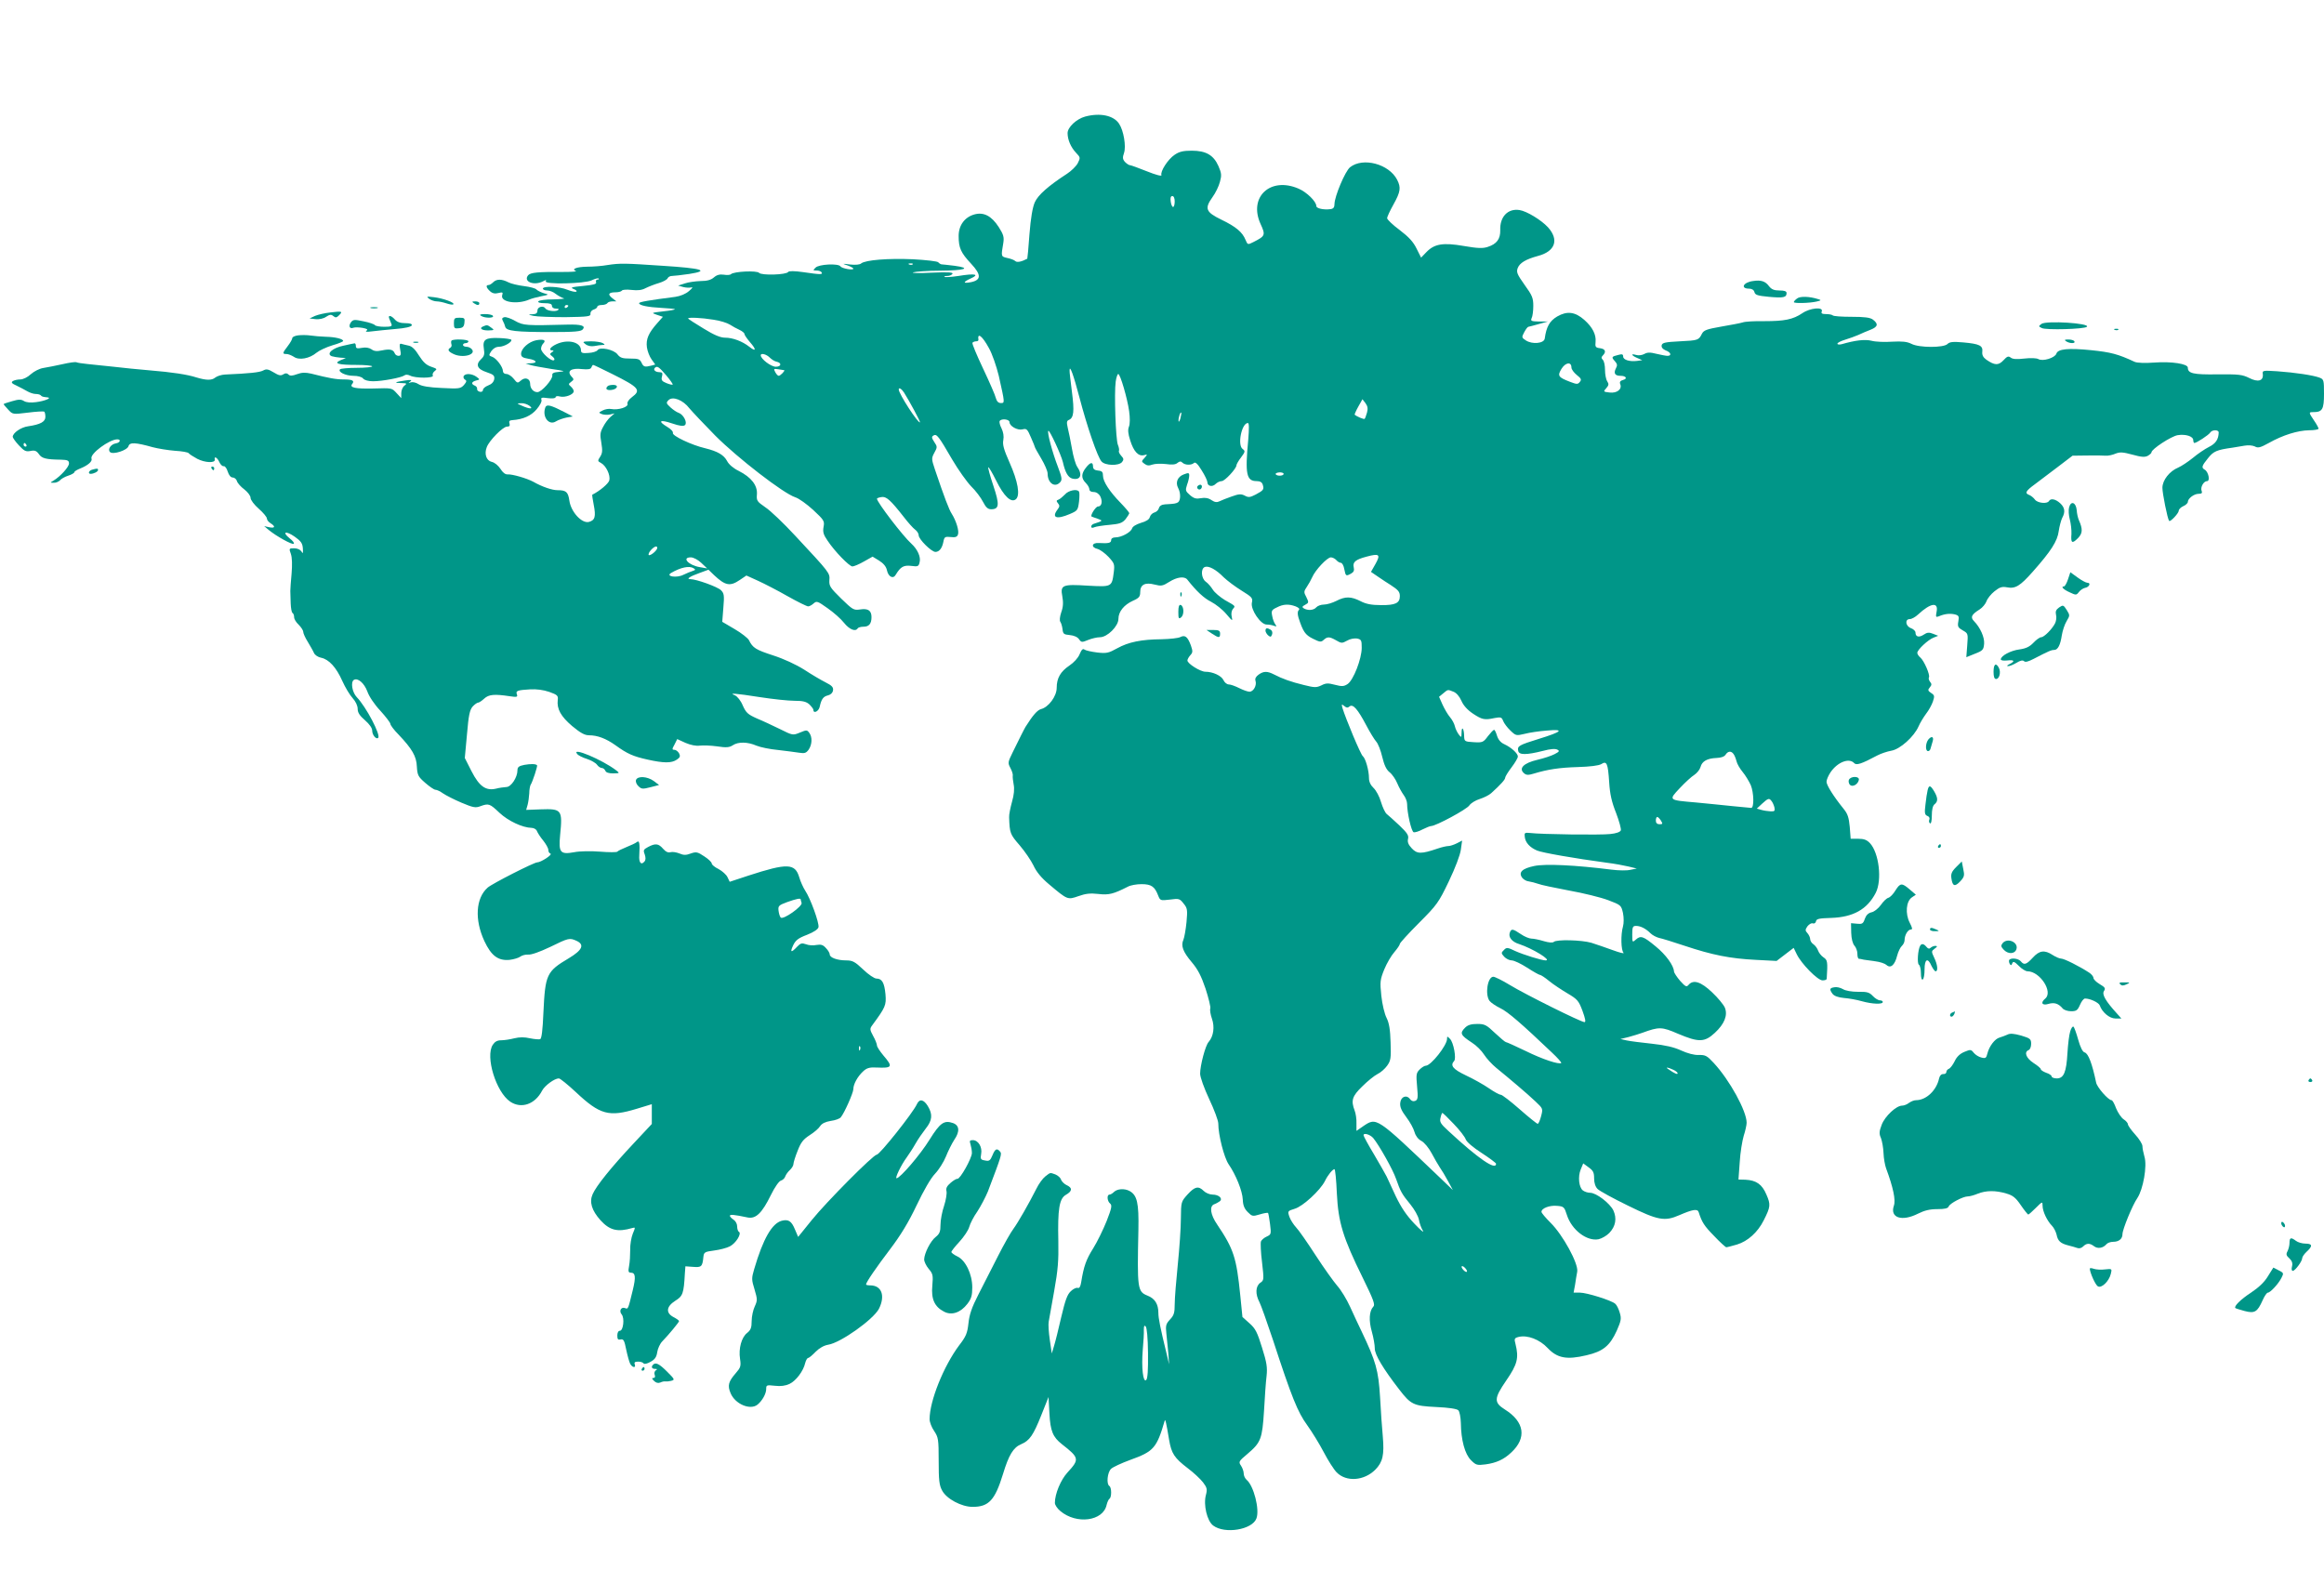 <?xml version="1.0" standalone="no"?>
<!DOCTYPE svg PUBLIC "-//W3C//DTD SVG 20010904//EN"
 "http://www.w3.org/TR/2001/REC-SVG-20010904/DTD/svg10.dtd">
<svg version="1.0" xmlns="http://www.w3.org/2000/svg"
 width="1280pt" height="872pt" viewBox="0 0 1280 872"
 preserveAspectRatio="xMidYMid meet">
<g transform="translate(0,872) scale(0.1,-0.1)"
fill="#009688" stroke="none">
<path d="M5977 8078 c-48 -13 -97 -59 -97 -91 0 -37 18 -78 46 -108 25 -26 25
-28 10 -58 -9 -17 -36 -43 -59 -58 -103 -67 -160 -117 -178 -158 -12 -28 -22
-86 -29 -175 -5 -73 -11 -134 -12 -135 -32 -17 -57 -22 -66 -13 -6 6 -25 13
-44 17 -35 8 -35 7 -22 83 5 32 1 46 -25 87 -40 62 -83 84 -134 70 -54 -15
-87 -60 -87 -119 0 -66 12 -92 69 -153 56 -60 56 -89 0 -101 -46 -9 -47 0 -3
20 52 23 25 29 -67 14 -40 -6 -74 -8 -77 -5 -3 3 4 5 16 5 11 0 24 5 28 12 5
8 -24 10 -117 6 -68 -4 -113 -2 -99 2 14 4 79 9 145 9 139 1 179 14 83 27 -34
4 -67 8 -73 8 -5 1 -13 6 -17 11 -4 6 -67 13 -140 17 -136 6 -261 -4 -285 -23
-7 -7 -32 -9 -60 -6 -45 6 -46 5 -15 -5 17 -6 32 -14 32 -18 0 -10 -64 1 -71
13 -12 17 -118 12 -137 -7 -15 -15 -15 -16 5 -16 12 0 25 -4 28 -10 8 -13 -5
-13 -101 1 -48 7 -79 7 -83 1 -10 -16 -146 -20 -160 -5 -13 14 -138 8 -155 -7
-4 -5 -22 -6 -40 -3 -22 3 -38 -1 -54 -15 -16 -14 -38 -20 -73 -20 -28 -1 -67
-6 -87 -13 l-37 -12 28 -8 c16 -4 36 -5 45 -2 10 3 4 -6 -13 -20 -18 -16 -48
-28 -75 -32 -147 -19 -200 -28 -200 -35 0 -12 48 -22 124 -26 37 -2 70 -5 73
-7 2 -3 -27 -8 -64 -12 -67 -8 -67 -8 -35 -19 l33 -11 -31 -35 c-48 -54 -63
-88 -57 -133 3 -22 15 -52 26 -67 l20 -28 -22 -6 c-36 -9 -43 -7 -54 17 -9 19
-18 22 -62 22 -43 0 -55 4 -70 23 -20 27 -98 43 -110 23 -5 -7 -27 -14 -49
-15 -34 -3 -42 0 -42 14 0 46 -72 64 -136 34 -34 -16 -45 -34 -21 -34 8 0 7
-4 -3 -10 -13 -9 -13 -12 3 -24 10 -8 14 -17 8 -20 -13 -9 -71 42 -71 63 0 9
5 22 12 29 18 18 3 25 -38 18 -42 -8 -84 -46 -84 -75 0 -16 9 -22 40 -27 46
-7 54 -24 13 -25 l-28 -1 25 -8 c14 -5 66 -14 115 -22 75 -11 83 -13 47 -16
-34 -3 -42 -7 -40 -20 3 -21 -59 -92 -82 -92 -22 0 -40 20 -40 46 0 29 -28 39
-51 18 -18 -16 -20 -15 -40 10 -11 14 -29 26 -40 26 -11 0 -19 7 -19 16 0 23
-37 72 -60 79 -18 6 -19 8 -4 31 11 15 26 24 43 24 28 0 74 27 67 39 -3 3 -32
8 -66 9 -77 3 -93 -8 -85 -59 5 -30 2 -41 -15 -57 -32 -30 -22 -55 30 -72 38
-13 45 -18 42 -39 -3 -15 -14 -27 -33 -34 -16 -6 -29 -17 -29 -25 0 -8 -8 -12
-17 -10 -10 2 -17 10 -15 16 1 7 -5 15 -13 18 -22 9 -18 21 7 28 22 5 22 6 3
20 -24 18 -61 21 -71 5 -3 -6 -1 -15 7 -20 11 -6 9 -12 -6 -30 -19 -20 -26
-21 -123 -16 -69 3 -110 10 -127 21 -13 9 -32 13 -42 10 -15 -5 -16 -4 -3 5
11 9 4 10 -30 5 -56 -8 -64 -14 -19 -14 30 -1 32 -2 17 -14 -10 -7 -18 -26
-18 -41 l0 -28 -25 27 c-28 30 -24 29 -132 26 -94 -2 -129 5 -114 24 16 19 3
26 -46 26 -42 0 -81 7 -179 32 -32 7 -51 7 -78 -3 -27 -10 -39 -10 -47 -2 -8
8 -16 9 -29 1 -14 -9 -25 -6 -53 11 -30 18 -40 20 -58 10 -19 -10 -72 -16
-210 -22 -20 -1 -44 -9 -54 -17 -19 -16 -50 -15 -103 1 -49 16 -134 29 -257
39 -60 5 -150 14 -200 20 -49 5 -114 12 -144 15 -29 3 -57 7 -61 10 -4 2 -38
-2 -76 -11 -38 -8 -85 -18 -106 -21 -20 -3 -50 -18 -68 -34 -18 -17 -43 -29
-58 -29 -15 0 -33 -4 -41 -9 -11 -7 -7 -13 20 -25 19 -9 45 -23 59 -31 14 -8
34 -15 46 -15 11 0 24 -3 28 -7 7 -8 11 -9 39 -12 24 -3 -17 -20 -64 -26 -30
-4 -54 -2 -67 6 -16 10 -29 10 -66 -1 -25 -7 -46 -14 -46 -16 0 -2 11 -15 25
-30 25 -27 25 -27 107 -17 46 6 86 8 91 6 4 -2 7 -15 7 -29 0 -27 -27 -42 -95
-52 -39 -5 -84 -36 -85 -58 0 -5 15 -27 34 -47 29 -31 38 -36 64 -31 23 5 33
1 46 -17 16 -24 39 -30 123 -31 36 -1 43 -5 43 -21 0 -19 -47 -71 -85 -94 -20
-12 -20 -12 1 -12 12 -1 27 6 34 13 6 8 27 20 46 26 19 6 34 15 34 20 0 4 15
13 33 20 42 17 67 39 61 54 -10 26 98 106 142 106 22 0 16 -18 -7 -22 -28 -4
-48 -33 -33 -48 16 -16 96 10 102 33 6 22 40 20 132 -6 30 -8 86 -17 124 -20
37 -2 71 -8 75 -13 3 -5 25 -19 47 -31 42 -22 101 -25 97 -4 -5 21 14 11 25
-14 6 -14 17 -24 24 -23 7 2 17 -12 22 -29 7 -21 17 -33 27 -33 10 0 21 -9 24
-20 3 -11 22 -32 41 -46 19 -15 34 -35 34 -46 0 -12 20 -38 45 -60 25 -22 45
-46 45 -54 0 -8 9 -19 20 -26 29 -18 25 -29 -8 -22 l-27 6 25 -21 c41 -34 131
-84 138 -76 4 4 -6 17 -23 30 -44 36 -21 43 28 9 34 -24 43 -36 45 -64 2 -29
0 -32 -8 -17 -7 10 -23 17 -40 17 -28 0 -29 -1 -18 -31 7 -20 8 -60 4 -108 -4
-42 -7 -85 -7 -96 0 -11 1 -41 2 -68 1 -26 5 -50 10 -53 5 -3 9 -13 9 -24 0
-10 11 -28 25 -41 13 -13 25 -31 25 -39 0 -8 11 -33 25 -55 13 -22 29 -49 34
-61 5 -12 23 -24 40 -27 43 -9 83 -53 116 -127 16 -36 42 -79 57 -95 17 -19
28 -42 28 -60 0 -20 11 -37 40 -62 25 -22 40 -43 40 -58 0 -23 22 -50 33 -39
15 15 -66 170 -118 224 -25 26 -35 83 -16 95 22 13 57 -18 74 -63 9 -27 39
-72 72 -107 30 -33 55 -66 55 -72 0 -7 20 -34 45 -59 75 -79 99 -120 101 -177
3 -47 7 -55 46 -89 24 -21 49 -38 56 -38 8 0 27 -9 42 -20 16 -11 61 -34 101
-51 64 -27 78 -30 104 -20 47 17 52 15 106 -36 48 -45 127 -82 177 -83 12 0
26 -8 29 -17 4 -10 19 -34 35 -53 15 -19 28 -42 28 -51 0 -10 5 -19 12 -21 13
-5 -53 -48 -73 -48 -18 0 -248 -117 -273 -139 -66 -58 -73 -177 -18 -295 38
-81 76 -109 139 -103 24 3 50 11 59 18 9 7 29 12 43 11 17 -2 64 15 121 42
102 50 107 51 145 34 46 -21 33 -51 -42 -96 -123 -73 -130 -89 -140 -299 -4
-98 -10 -144 -18 -147 -7 -2 -32 0 -56 5 -30 7 -57 7 -86 0 -23 -6 -56 -11
-72 -11 -22 0 -35 -7 -47 -25 -42 -65 18 -260 96 -313 61 -41 137 -15 176 61
15 28 68 67 92 67 7 0 49 -34 93 -75 134 -126 183 -139 337 -92 l82 25 0 -54
0 -55 -102 -109 c-122 -130 -204 -232 -224 -278 -19 -43 -5 -89 43 -143 51
-56 94 -67 176 -43 17 5 17 4 2 -32 -8 -20 -15 -60 -14 -88 0 -28 -2 -68 -6
-88 -6 -31 -4 -38 9 -38 26 0 29 -23 11 -97 -26 -106 -25 -105 -43 -98 -21 8
-34 -16 -18 -35 17 -20 9 -90 -10 -90 -8 0 -14 -10 -14 -26 0 -21 4 -25 18
-22 16 4 21 -5 31 -56 7 -33 17 -69 22 -78 12 -22 33 -24 25 -3 -4 11 1 15 19
15 13 0 26 -4 30 -10 3 -5 19 -2 38 9 24 13 33 26 37 54 3 19 15 46 28 59 35
36 92 105 92 111 0 4 -13 13 -30 22 -44 23 -41 58 9 90 42 26 47 40 53 150 l3
40 42 -3 c46 -4 52 1 57 54 3 27 7 29 59 36 31 4 70 14 87 23 33 17 66 70 50
80 -6 3 -10 17 -10 31 0 13 -9 29 -20 36 -11 7 -20 17 -20 21 0 9 22 7 98 -9
45 -9 79 24 128 124 21 43 45 77 55 79 10 3 21 13 24 23 3 9 14 25 25 35 11
10 20 25 20 33 0 8 10 41 23 73 18 47 31 63 66 86 24 15 50 37 58 50 10 15 29
24 59 29 24 3 49 12 55 20 20 24 69 135 69 155 0 27 23 69 53 97 20 19 35 24
74 22 88 -4 93 3 38 67 -19 23 -35 47 -35 55 0 7 -9 31 -21 52 -19 35 -19 40
-4 60 72 98 77 109 72 169 -6 64 -19 87 -50 87 -11 0 -44 22 -73 50 -45 43
-59 50 -93 50 -49 0 -91 15 -91 33 0 7 -9 23 -21 35 -16 18 -27 21 -52 17 -18
-4 -44 -2 -58 4 -23 8 -30 6 -50 -15 -32 -34 -39 -30 -20 10 13 27 28 39 76
57 38 15 61 31 63 42 5 23 -45 160 -73 201 -11 17 -26 50 -33 74 -23 77 -65
79 -280 9 l-103 -34 -12 25 c-6 14 -29 34 -49 45 -21 10 -38 24 -38 31 0 7
-19 25 -41 39 -37 25 -45 26 -74 16 -26 -10 -40 -10 -63 0 -17 7 -39 10 -49 7
-13 -4 -26 2 -41 19 -25 29 -42 31 -82 10 -26 -14 -28 -18 -19 -41 6 -19 6
-31 -2 -40 -18 -21 -31 -5 -28 35 4 66 0 84 -13 73 -7 -6 -33 -18 -58 -28 -25
-10 -47 -21 -50 -25 -3 -4 -45 -4 -95 0 -49 4 -113 3 -142 -3 -78 -14 -87 -2
-78 94 14 140 9 146 -107 142 l-80 -3 8 28 c4 15 8 44 9 63 0 19 4 40 7 46 11
16 40 105 36 109 -8 8 -36 8 -70 2 -30 -6 -38 -12 -38 -30 0 -39 -35 -92 -61
-92 -13 -1 -39 -4 -57 -9 -56 -13 -92 12 -135 96 l-37 73 12 130 c9 106 15
134 31 153 11 12 25 22 31 22 5 0 20 10 33 22 25 23 55 26 141 13 39 -6 44 -4
39 10 -8 20 3 24 73 28 35 2 73 -3 105 -14 45 -16 50 -21 47 -44 -6 -50 17
-91 79 -144 46 -38 69 -51 93 -51 47 0 94 -18 146 -55 65 -47 96 -61 177 -79
90 -20 132 -20 161 0 18 12 20 19 12 35 -6 10 -17 19 -26 19 -13 0 -13 4 1 29
l15 30 46 -21 c28 -12 59 -18 78 -15 17 2 60 1 95 -4 51 -8 69 -6 87 6 30 20
82 19 130 -2 22 -9 75 -20 119 -24 44 -5 96 -12 116 -15 31 -5 39 -2 53 17 19
28 21 69 3 93 -12 16 -15 16 -51 1 -39 -16 -40 -16 -110 19 -39 19 -96 46
-128 59 -49 22 -59 31 -77 71 -11 27 -30 50 -43 56 -36 14 -3 12 138 -10 71
-11 156 -20 190 -20 47 0 65 -5 82 -20 12 -12 22 -25 22 -30 0 -23 30 -8 35
18 9 42 20 56 46 62 15 4 25 14 27 27 3 17 -6 27 -40 44 -24 12 -77 43 -118
70 -46 29 -113 60 -172 79 -95 31 -112 41 -133 84 -6 11 -41 39 -79 61 l-68
40 6 77 c6 69 4 80 -13 97 -19 19 -136 61 -169 61 -24 0 -3 15 51 34 l49 18
31 -30 c62 -58 88 -63 141 -27 l37 25 64 -29 c35 -16 109 -54 163 -85 55 -31
106 -56 113 -56 7 0 20 7 30 16 17 15 22 13 77 -26 33 -23 74 -59 91 -81 30
-37 63 -50 75 -30 3 5 17 9 32 9 30 0 44 16 44 53 0 36 -19 49 -63 42 -35 -5
-40 -2 -104 60 -60 59 -67 69 -65 101 3 40 4 39 -188 245 -63 68 -137 139
-165 157 -46 32 -49 36 -46 72 3 49 -31 93 -100 128 -29 14 -55 36 -64 54 -18
34 -52 54 -121 71 -74 17 -183 69 -178 84 3 7 -11 22 -30 33 -55 33 -43 43 25
20 44 -15 64 -17 72 -9 14 14 -9 58 -35 67 -10 3 -31 17 -45 30 -24 22 -25 26
-11 40 23 23 80 1 115 -45 16 -19 80 -87 143 -151 123 -123 375 -318 440 -339
20 -6 64 -38 99 -70 60 -56 63 -61 57 -93 -5 -28 -1 -43 22 -76 39 -59 120
-142 137 -142 8 0 37 12 63 27 l48 27 36 -22 c24 -15 39 -33 43 -53 8 -37 35
-50 49 -24 26 43 43 53 85 48 36 -5 41 -3 46 20 8 29 -12 72 -45 102 -46 41
-190 229 -190 248 0 3 11 7 24 9 27 5 49 -14 125 -111 23 -30 51 -61 61 -68
11 -8 20 -22 20 -32 0 -21 70 -91 92 -91 21 0 37 20 44 56 5 27 9 29 40 26 25
-3 35 0 40 13 8 20 -10 77 -34 115 -15 23 -40 88 -93 245 -19 57 -19 61 -3 91
17 30 17 34 0 59 -15 23 -16 29 -5 36 18 11 28 -2 104 -133 33 -56 80 -122
104 -147 25 -24 54 -63 65 -85 16 -31 27 -41 45 -41 45 0 47 25 12 130 -18 53
-30 99 -28 101 3 3 22 -30 43 -72 44 -89 83 -125 109 -104 25 21 12 98 -35
203 -31 70 -39 98 -34 123 4 21 0 44 -10 65 -9 17 -13 35 -10 40 9 15 54 10
54 -6 0 -22 44 -47 72 -40 22 6 27 1 46 -44 12 -27 22 -52 22 -54 0 -3 16 -31
35 -63 19 -32 35 -69 35 -82 0 -54 41 -81 70 -47 11 13 8 27 -13 83 -30 77
-61 192 -53 199 6 7 70 -131 80 -172 13 -58 29 -85 52 -91 45 -11 58 21 27 65
-9 13 -22 58 -29 100 -7 42 -18 93 -23 114 -7 31 -6 39 6 44 27 11 31 47 17
154 -7 57 -14 111 -13 119 0 34 22 -26 54 -148 42 -161 100 -330 122 -354 20
-23 95 -25 113 -3 10 13 10 19 -5 35 -9 10 -15 22 -12 27 2 4 0 19 -6 33 -12
29 -21 286 -12 348 3 23 10 42 14 42 11 0 50 -133 60 -205 5 -36 5 -70 -1 -85
-7 -17 -5 -39 7 -76 19 -61 45 -89 76 -81 20 5 20 5 3 -15 -18 -19 -18 -20 0
-33 13 -10 25 -11 43 -4 14 5 47 6 74 3 34 -5 54 -3 64 6 12 10 19 10 27 2 15
-15 51 -15 64 -2 7 7 21 -5 42 -40 18 -28 32 -58 32 -66 0 -22 27 -28 45 -10
9 9 24 16 34 16 17 0 81 69 81 87 0 5 11 25 25 43 24 32 24 36 9 47 -30 22 -5
143 29 143 7 0 7 -30 2 -92 -18 -189 -10 -228 46 -228 19 0 30 -6 34 -20 8
-26 4 -31 -39 -54 -31 -16 -40 -17 -60 -6 -20 10 -32 10 -73 -5 -26 -9 -56
-21 -66 -26 -14 -7 -26 -6 -44 6 -17 12 -36 15 -58 11 -26 -5 -39 -2 -61 17
-25 22 -26 26 -16 57 7 18 12 41 12 51 0 15 -4 16 -30 6 -35 -13 -47 -45 -31
-75 15 -28 14 -69 -1 -79 -13 -7 -18 -8 -71 -11 -19 -1 -31 -9 -34 -21 -3 -11
-14 -21 -25 -24 -11 -3 -22 -14 -25 -25 -3 -13 -20 -24 -49 -32 -26 -8 -46
-20 -49 -31 -7 -21 -58 -49 -92 -49 -14 0 -23 -6 -23 -15 0 -16 -15 -19 -67
-16 -41 3 -46 -24 -7 -33 14 -4 41 -24 60 -44 32 -35 34 -40 28 -87 -10 -78
-12 -78 -141 -71 -142 9 -154 4 -142 -59 6 -33 5 -58 -6 -88 -8 -24 -10 -45
-5 -52 4 -5 10 -23 12 -40 3 -27 7 -30 40 -33 23 -2 43 -11 51 -23 13 -18 16
-18 50 -4 20 8 49 15 65 15 41 0 102 61 102 101 0 40 31 78 80 100 34 15 40
23 40 48 0 41 27 55 80 41 35 -9 44 -8 80 15 43 27 83 32 99 13 51 -65 92
-103 132 -123 25 -13 63 -43 83 -67 34 -40 36 -41 30 -15 -4 16 -1 33 6 42 15
18 18 15 -44 50 -26 16 -56 41 -66 57 -10 16 -27 36 -39 44 -25 18 -29 72 -5
81 21 8 62 -14 104 -57 20 -19 64 -52 98 -73 58 -36 63 -41 57 -67 -8 -37 48
-120 81 -120 12 0 31 -3 41 -7 14 -5 16 -4 7 8 -6 8 -14 28 -17 46 -6 28 -3
34 25 47 36 19 66 20 104 6 19 -8 24 -14 17 -21 -7 -7 -7 -21 -1 -42 25 -77
37 -94 79 -115 38 -19 45 -20 59 -7 21 19 32 19 69 -2 29 -17 33 -17 60 -2 16
10 40 14 55 12 24 -5 26 -10 26 -51 0 -61 -46 -179 -78 -200 -20 -13 -31 -14
-69 -4 -38 10 -50 10 -75 -3 -28 -13 -37 -13 -97 2 -70 17 -118 34 -164 58
-37 19 -57 19 -85 -1 -15 -11 -21 -22 -17 -34 8 -25 -11 -60 -33 -60 -10 0
-35 9 -57 20 -22 11 -47 20 -57 20 -10 0 -23 10 -29 23 -11 25 -59 47 -100 47
-28 0 -99 45 -99 62 0 6 7 19 16 29 14 15 14 22 3 54 -18 48 -32 59 -58 46
-11 -6 -57 -11 -103 -12 -111 -1 -182 -15 -245 -50 -47 -26 -58 -29 -110 -23
-32 4 -63 11 -70 16 -9 7 -16 0 -27 -26 -8 -20 -32 -46 -56 -62 -49 -33 -70
-69 -70 -123 0 -46 -45 -107 -87 -117 -20 -6 -44 -33 -85 -98 -4 -6 -14 -27
-24 -46 -9 -19 -30 -61 -46 -93 -27 -55 -28 -59 -13 -87 9 -17 15 -36 13 -43
-1 -6 1 -28 5 -48 5 -24 2 -57 -9 -95 -9 -33 -17 -71 -16 -86 3 -87 5 -93 58
-154 29 -34 63 -84 76 -111 16 -35 43 -68 86 -104 102 -86 102 -86 162 -65 39
14 65 17 109 12 59 -7 84 0 163 40 14 8 48 14 75 14 54 0 73 -13 92 -63 11
-28 13 -28 65 -22 50 7 54 5 75 -22 21 -25 22 -35 16 -102 -4 -41 -12 -85 -17
-97 -15 -33 -3 -66 46 -124 33 -39 52 -75 76 -146 17 -53 29 -102 26 -109 -3
-8 1 -33 9 -56 16 -45 9 -97 -18 -128 -18 -19 -47 -130 -47 -175 0 -19 22 -80
50 -140 28 -59 50 -119 50 -134 0 -64 32 -188 57 -225 40 -58 76 -147 78 -195
1 -31 9 -50 27 -68 24 -24 27 -25 67 -13 22 7 43 10 45 8 2 -2 7 -30 11 -61 7
-55 6 -58 -18 -69 -14 -6 -29 -19 -32 -27 -3 -9 -1 -60 6 -115 11 -96 11 -99
-10 -113 -26 -19 -28 -62 -4 -107 9 -18 42 -111 74 -207 104 -319 137 -399
188 -469 26 -36 68 -104 92 -150 24 -46 56 -96 71 -111 53 -54 151 -47 213 15
41 42 50 81 41 184 -4 42 -11 139 -15 216 -9 148 -23 196 -101 360 -16 33 -45
95 -64 137 -19 42 -51 94 -71 116 -19 22 -73 97 -119 168 -46 71 -94 140 -108
154 -13 14 -30 40 -36 57 -11 32 -10 33 29 45 45 13 140 101 166 152 17 35 43
66 53 66 4 0 10 -60 13 -133 8 -160 33 -243 143 -466 59 -120 69 -148 58 -158
-23 -24 -26 -77 -8 -139 9 -32 16 -73 16 -91 -1 -33 45 -111 135 -227 64 -83
79 -90 203 -96 69 -3 114 -10 122 -18 7 -7 13 -38 14 -70 1 -93 22 -172 56
-205 27 -27 33 -29 80 -23 59 8 101 27 141 65 87 80 74 169 -34 237 -62 39
-61 61 7 160 62 90 70 124 51 201 -8 29 -6 33 17 39 49 12 116 -14 160 -61 53
-56 105 -66 214 -40 91 21 129 52 167 136 24 55 26 66 16 99 -6 21 -17 43 -25
49 -22 19 -157 61 -194 61 l-35 0 8 43 c3 23 9 56 12 73 7 44 -79 202 -147
269 -27 27 -50 54 -50 60 0 20 45 37 86 33 37 -3 40 -6 54 -50 26 -82 109
-146 174 -134 18 4 44 19 59 34 36 37 43 81 23 125 -20 40 -94 97 -128 97 -13
0 -31 6 -40 13 -22 17 -28 76 -12 115 l14 34 30 -22 c25 -18 30 -28 30 -61 0
-25 7 -46 19 -58 11 -11 86 -52 168 -92 165 -81 201 -88 283 -52 74 32 100 36
106 16 18 -56 30 -75 85 -131 32 -34 63 -62 67 -62 5 0 31 7 59 15 59 18 114
67 147 133 38 75 39 87 15 142 -24 57 -56 79 -116 82 l-38 1 7 96 c3 53 14
118 22 145 9 27 16 60 16 72 0 64 -93 234 -181 329 -37 40 -46 45 -83 44 -25
-1 -62 9 -97 25 -39 18 -86 29 -160 37 -57 6 -120 14 -139 18 l-35 8 45 11
c25 7 59 17 75 23 93 34 107 34 197 -5 114 -48 146 -48 203 5 53 49 72 97 55
139 -7 16 -38 54 -70 84 -62 59 -104 72 -130 41 -11 -13 -17 -10 -46 22 -18
21 -33 44 -34 51 -1 33 -44 93 -102 140 -68 56 -82 61 -110 35 -17 -15 -18
-14 -18 30 0 41 3 47 21 47 25 0 54 -15 80 -41 10 -10 31 -21 46 -25 16 -3 80
-23 143 -44 150 -50 249 -70 390 -77 l115 -6 47 36 47 36 17 -35 c25 -52 115
-144 142 -144 12 0 22 3 23 8 6 95 5 104 -18 119 -12 8 -25 25 -29 36 -4 12
-15 28 -25 35 -11 7 -19 20 -19 29 0 9 -7 24 -15 33 -13 14 -13 19 0 38 9 11
22 19 29 16 8 -3 16 2 18 11 2 14 17 17 83 19 122 4 199 47 246 138 36 70 18
221 -32 274 -17 18 -33 24 -64 24 l-42 0 -5 65 c-5 52 -11 72 -34 100 -55 68
-94 130 -94 149 0 11 10 34 22 52 38 56 102 81 130 51 12 -14 40 -5 128 42 19
10 54 22 77 26 48 8 125 77 150 134 8 19 27 50 41 69 15 19 32 50 38 68 10 30
9 35 -10 47 -18 12 -19 17 -7 31 11 13 11 19 1 31 -6 8 -9 18 -6 24 8 12 -27
93 -48 110 -9 7 -16 19 -16 25 0 17 60 73 90 84 l25 10 -28 11 c-22 9 -33 8
-52 -5 -26 -17 -45 -12 -45 12 0 8 -11 19 -25 24 -30 11 -35 50 -6 50 10 0 30
11 45 25 70 65 114 71 102 14 -5 -27 -4 -30 12 -24 32 14 61 17 88 11 23 -6
25 -11 20 -39 -5 -28 -2 -34 24 -49 30 -17 30 -18 25 -83 l-5 -65 47 19 c44
17 48 22 51 55 3 35 -21 89 -55 124 -22 22 -15 37 30 65 16 10 33 31 38 45 5
15 25 40 44 55 29 23 41 27 69 22 46 -9 72 7 142 86 100 113 136 168 143 224
4 27 13 60 19 72 18 33 15 57 -11 81 -25 23 -52 29 -62 12 -10 -17 -63 -11
-77 8 -7 10 -21 21 -30 25 -28 10 -22 22 30 60 26 20 83 63 127 96 l80 61 80
1 c44 1 91 0 103 -1 13 -1 37 4 53 11 25 10 41 9 93 -5 50 -14 69 -15 85 -7
12 7 21 15 21 20 0 17 108 88 144 94 44 7 86 -6 86 -28 0 -8 3 -15 6 -15 12 0
79 44 87 57 10 17 47 17 47 1 -1 -38 -16 -61 -54 -80 -22 -11 -62 -38 -88 -60
-26 -21 -62 -45 -80 -53 -49 -20 -88 -70 -88 -112 0 -31 28 -171 37 -182 6 -8
53 42 53 56 0 7 11 19 25 25 14 6 25 17 25 23 0 19 34 45 59 45 17 0 22 4 17
16 -8 20 11 54 30 54 18 0 8 51 -13 63 -19 11 -17 20 18 63 30 38 47 46 134
58 17 3 46 8 66 11 21 4 45 2 58 -4 17 -10 30 -7 77 19 78 44 160 69 222 70
28 0 52 4 52 9 0 4 -11 25 -25 45 -30 45 -30 46 -4 46 50 0 59 15 59 101 0 75
-1 80 -25 89 -34 13 -134 28 -232 35 -80 5 -83 5 -80 -16 4 -37 -26 -46 -75
-21 -38 19 -58 21 -175 20 -133 -2 -163 5 -163 37 0 21 -90 35 -184 28 -52 -4
-96 -2 -109 4 -92 43 -132 53 -238 64 -128 13 -185 7 -193 -19 -8 -23 -74 -44
-99 -30 -11 6 -43 7 -78 3 -42 -5 -64 -3 -74 5 -13 10 -20 8 -40 -14 -28 -30
-49 -29 -95 3 -18 13 -24 26 -22 44 4 33 -15 43 -105 51 -57 5 -75 3 -87 -9
-21 -21 -156 -21 -198 1 -24 12 -50 15 -106 12 -41 -3 -92 -1 -114 5 -36 9
-89 3 -165 -19 -13 -3 -23 -2 -23 3 0 5 19 15 43 22 23 7 56 19 72 26 17 8 47
21 68 29 40 16 44 32 12 56 -15 11 -46 15 -117 15 -53 0 -100 3 -104 8 -4 4
-21 7 -37 7 -22 0 -28 4 -23 15 9 26 -65 19 -107 -10 -52 -35 -99 -44 -209
-44 -53 1 -107 -2 -120 -7 -12 -4 -66 -14 -118 -23 -80 -14 -96 -20 -106 -39
-18 -36 -21 -37 -122 -42 -82 -4 -97 -8 -100 -22 -2 -12 6 -21 22 -28 29 -10
35 -30 10 -30 -8 0 -35 5 -60 11 -35 9 -51 9 -68 -1 -13 -7 -33 -9 -45 -5 -31
9 -26 -3 7 -17 l27 -12 -29 -4 c-41 -5 -76 6 -76 24 0 13 -6 15 -27 9 -37 -9
-39 -12 -19 -34 14 -16 15 -23 6 -40 -14 -27 -5 -41 25 -41 31 0 41 -16 14
-23 -15 -4 -20 -11 -15 -23 11 -28 -18 -51 -59 -46 -35 4 -35 5 -18 24 14 16
15 23 5 38 -7 11 -12 39 -12 63 0 24 -5 48 -12 55 -9 9 -9 15 0 24 20 20 14
36 -15 40 -25 3 -28 7 -25 35 4 40 -17 81 -62 121 -51 45 -95 50 -149 19 -42
-25 -60 -56 -69 -122 -4 -27 -69 -33 -104 -10 -23 15 -24 17 -9 45 9 17 19 30
23 30 4 1 30 7 57 15 l50 14 -49 0 c-42 1 -47 3 -40 19 5 9 9 40 9 67 0 44 -6
58 -48 116 -41 58 -46 70 -38 92 11 29 45 49 111 67 96 25 118 89 56 158 -37
40 -117 89 -157 95 -64 10 -109 -37 -106 -111 1 -48 -19 -76 -69 -92 -27 -9
-55 -8 -131 5 -115 20 -163 12 -207 -34 l-29 -30 -25 50 c-18 37 -43 64 -93
102 -38 28 -69 58 -69 65 0 8 16 42 35 76 39 70 42 93 20 136 -45 87 -188 125
-259 69 -27 -21 -86 -162 -86 -203 0 -18 -6 -26 -22 -28 -38 -5 -78 4 -78 17
0 25 -53 77 -98 96 -155 67 -277 -46 -209 -195 28 -61 26 -66 -39 -99 -32 -16
-32 -16 -44 12 -17 42 -52 72 -133 111 -86 42 -94 61 -49 124 17 23 35 61 41
84 10 36 9 48 -8 87 -27 61 -69 85 -147 85 -47 0 -69 -5 -95 -23 -36 -24 -80
-92 -72 -112 2 -7 -32 2 -79 21 -46 18 -88 34 -94 34 -6 0 -18 8 -28 18 -13
15 -14 24 -5 50 12 36 -2 122 -27 160 -30 46 -104 62 -187 40z m493 -468 c0
-16 -4 -30 -9 -30 -5 0 -11 14 -13 30 -3 20 0 30 9 30 8 0 13 -12 13 -30z
m-1443 -346 c-3 -3 -12 -4 -19 -1 -8 3 -5 6 6 6 11 1 17 -2 13 -5z m-1097
-305 c36 -5 76 -18 90 -27 14 -9 37 -22 53 -29 15 -7 27 -17 27 -22 0 -6 14
-26 31 -46 36 -41 34 -55 -4 -25 -38 30 -91 50 -133 50 -26 0 -60 14 -120 51
-46 28 -84 52 -84 55 0 7 73 4 140 -7z m1516 -155 c19 -33 42 -101 55 -154 34
-152 34 -150 11 -150 -13 0 -22 9 -27 27 -3 15 -35 88 -70 162 -35 74 -62 138
-59 143 3 4 12 8 20 8 8 0 13 3 13 8 -7 43 21 22 57 -44z m-1207 -53 c11 -11
27 -21 37 -23 31 -6 28 -28 -3 -28 -27 0 -83 43 -83 63 0 14 31 6 49 -12z
m4416 -55 c0 -10 13 -28 29 -41 25 -20 28 -26 17 -39 -11 -14 -17 -13 -54 1
-65 25 -70 33 -47 71 22 36 55 41 55 8z m-5281 -37 c146 -73 159 -88 106 -127
-17 -13 -27 -28 -24 -36 7 -18 -51 -36 -89 -29 -13 3 -35 -1 -48 -8 -23 -12
-23 -12 -4 -20 11 -4 31 -5 45 -2 l25 6 -22 -19 c-12 -10 -31 -35 -41 -55 -17
-31 -18 -43 -10 -88 7 -43 6 -57 -6 -76 -15 -23 -15 -25 4 -35 28 -15 53 -67
46 -96 -5 -18 -52 -58 -94 -79 -1 -1 2 -26 8 -55 13 -66 7 -86 -27 -95 -39 -9
-98 55 -107 117 -7 49 -18 58 -66 58 -29 0 -85 19 -132 46 -37 20 -118 43
-142 41 -13 -1 -27 10 -40 31 -12 18 -32 35 -48 38 -29 7 -42 43 -27 81 13 36
89 113 111 113 14 0 18 5 14 18 -4 12 0 17 17 18 58 4 103 24 133 60 18 21 30
44 26 52 -4 12 2 14 36 9 25 -3 42 -1 42 5 0 6 11 8 24 4 29 -7 76 11 76 29 0
7 -7 18 -16 26 -14 12 -14 14 2 26 16 12 16 14 0 31 -25 29 1 46 60 39 33 -3
47 -1 51 9 3 8 7 14 10 14 3 0 51 -23 107 -51z m295 -6 c22 -26 38 -49 36 -51
-2 -3 -18 1 -35 8 -25 10 -29 17 -24 36 5 19 2 24 -14 24 -22 0 -36 13 -25 24
12 12 22 6 62 -41z m650 28 c7 -2 -21 -31 -30 -31 -5 0 -13 9 -19 20 -10 19
-9 20 17 16 15 -2 30 -5 32 -5z m660 -123 c30 -47 91 -161 88 -164 -9 -9 -117
157 -117 181 0 13 16 3 29 -17z m2550 -111 c-5 -16 -10 -32 -13 -34 -4 -4 -42
12 -55 23 -1 1 7 21 20 44 l23 41 17 -22 c12 -17 14 -30 8 -52z m-4613 38 c25
-19 1 -19 -41 0 -30 13 -30 13 -4 14 14 1 34 -6 45 -14z m3585 -71 c-5 -16
-10 -21 -10 -12 -1 18 10 51 15 45 2 -1 -1 -16 -5 -33z m-6356 -144 c3 -5 1
-10 -4 -10 -6 0 -11 5 -11 10 0 6 2 10 4 10 3 0 8 -4 11 -10z m6925 -160 c0
-12 -37 -14 -44 -2 -2 4 6 9 20 10 13 1 24 -3 24 -8z m-3450 -408 c0 -14 -39
-46 -47 -39 -3 4 2 16 12 27 19 21 35 26 35 12z m3956 -88 l-25 -44 41 -28
c22 -15 52 -35 67 -44 43 -28 51 -38 51 -62 0 -38 -25 -50 -104 -49 -52 0 -83
6 -113 22 -52 26 -83 27 -133 1 -22 -11 -52 -20 -68 -20 -16 0 -35 -7 -42 -15
-14 -17 -47 -19 -69 -6 -11 7 -9 11 8 20 20 11 20 13 6 42 -15 27 -14 32 3 57
10 15 23 38 29 52 17 40 83 110 103 110 9 0 23 -7 30 -15 7 -8 18 -15 25 -15
7 0 16 -16 19 -35 8 -39 9 -40 38 -24 14 8 18 17 14 34 -7 29 10 43 71 59 70
19 78 12 49 -40z m-3714 6 l33 -31 -40 7 c-62 10 -103 54 -50 54 14 0 39 -13
57 -30z m-42 -30 c12 -7 11 -10 -5 -15 -11 -3 -34 -13 -51 -21 -37 -19 -100
-9 -68 10 53 31 101 41 124 26z m4185 -680 c16 -6 33 -25 44 -50 11 -26 34
-51 64 -71 50 -33 63 -36 119 -24 34 6 39 5 47 -16 5 -13 23 -37 40 -53 30
-29 32 -29 79 -18 26 7 81 15 122 18 99 9 85 -6 -45 -46 -109 -34 -119 -39
-113 -66 4 -23 45 -23 136 0 41 11 68 13 79 7 14 -7 12 -11 -15 -25 -17 -9
-59 -23 -94 -31 -77 -18 -106 -48 -73 -75 12 -10 24 -10 53 -1 76 23 140 33
243 36 67 2 114 8 128 16 31 20 37 5 44 -100 4 -66 14 -109 38 -169 17 -45 29
-88 26 -96 -4 -9 -26 -17 -59 -20 -50 -6 -378 -2 -443 6 -27 3 -30 0 -27 -21
3 -32 28 -59 68 -76 29 -12 205 -43 384 -67 41 -5 95 -15 120 -21 l45 -11 -35
-7 c-19 -5 -66 -4 -105 1 -199 25 -363 33 -425 20 -67 -14 -88 -35 -66 -65 7
-9 23 -19 37 -20 13 -2 36 -8 50 -13 14 -6 91 -22 170 -37 79 -14 176 -38 216
-53 71 -27 72 -28 82 -71 5 -26 5 -56 0 -74 -13 -45 -11 -131 3 -145 6 -6 -20
0 -58 14 -38 14 -91 32 -119 41 -55 16 -193 19 -207 5 -6 -6 -28 -4 -55 4 -26
8 -56 14 -68 14 -12 0 -39 11 -59 25 -43 29 -52 31 -60 9 -10 -25 11 -52 51
-64 73 -24 182 -90 146 -90 -22 0 -124 32 -166 51 -44 21 -49 22 -64 6 -16
-15 -15 -18 2 -37 10 -11 29 -20 41 -20 13 0 51 -18 85 -40 34 -22 66 -40 71
-40 5 0 28 -15 51 -34 23 -19 69 -49 101 -68 54 -32 61 -40 82 -96 16 -44 19
-62 11 -62 -19 0 -327 153 -412 205 -41 25 -82 45 -90 45 -32 0 -47 -98 -21
-133 8 -10 34 -28 59 -40 42 -20 118 -86 285 -245 30 -28 53 -54 51 -57 -11
-10 -103 20 -196 66 -56 27 -105 49 -109 49 -4 0 -31 23 -60 50 -47 45 -57 50
-98 50 -33 0 -52 -6 -66 -20 -31 -31 -27 -41 37 -83 24 -15 54 -45 67 -66 14
-22 44 -54 67 -73 69 -56 172 -143 216 -185 41 -39 42 -39 31 -81 -6 -23 -14
-42 -19 -42 -4 0 -49 36 -99 80 -50 44 -97 80 -104 80 -8 0 -37 16 -66 36 -29
20 -86 52 -127 71 -71 34 -87 54 -64 79 13 13 -3 103 -23 122 -15 15 -16 15
-16 0 0 -36 -89 -148 -117 -148 -7 0 -22 -9 -34 -21 -19 -19 -20 -28 -14 -94
6 -63 4 -73 -11 -79 -10 -4 -21 0 -28 10 -19 26 -51 14 -54 -22 -2 -22 7 -42
34 -78 20 -26 40 -63 45 -82 6 -21 20 -39 37 -48 16 -8 41 -38 57 -68 15 -29
36 -64 45 -78 10 -14 30 -47 45 -75 l27 -50 -73 70 c-352 336 -346 332 -422
281 l-36 -25 0 42 c1 23 -4 55 -10 70 -21 55 -14 79 42 133 28 28 66 59 84 68
17 8 41 29 53 46 20 28 22 41 19 128 -2 71 -8 107 -22 135 -11 21 -24 75 -29
122 -8 77 -7 88 16 145 14 34 39 77 56 96 16 19 30 39 30 45 0 5 47 57 105
115 100 100 109 113 165 230 35 73 62 144 66 174 l7 50 -29 -15 c-16 -8 -37
-15 -46 -15 -10 0 -37 -6 -60 -14 -91 -31 -113 -30 -142 1 -19 20 -25 35 -21
52 5 19 -4 33 -48 75 -30 28 -61 56 -70 63 -8 7 -22 36 -31 66 -8 29 -27 64
-41 77 -16 15 -25 34 -25 54 0 42 -19 109 -34 121 -12 9 -94 206 -112 265 -6
22 -5 23 10 11 12 -10 19 -11 29 -2 19 15 45 -15 92 -104 20 -38 45 -79 55
-90 10 -11 25 -49 33 -84 11 -45 22 -70 41 -85 14 -11 33 -39 42 -61 9 -22 25
-50 35 -64 10 -13 19 -35 19 -49 0 -48 23 -151 36 -156 6 -2 28 4 48 15 20 10
42 19 48 19 26 0 197 92 211 114 8 12 34 28 57 35 22 7 51 21 63 32 53 48 77
75 77 85 0 6 16 32 35 57 19 25 35 52 35 60 0 17 -36 50 -75 68 -20 9 -33 25
-40 47 -5 17 -12 32 -16 32 -4 0 -19 -16 -34 -35 -25 -34 -30 -36 -78 -33 -51
3 -52 4 -53 36 -1 41 -14 55 -14 16 -1 -28 -1 -28 -16 -9 -8 11 -18 31 -21 45
-3 14 -15 36 -27 50 -12 14 -30 45 -41 69 l-19 43 23 19 c27 22 23 22 56 9z
m1542 -342 c6 -7 13 -25 17 -40 3 -15 19 -42 34 -60 15 -18 35 -51 45 -73 17
-42 19 -125 2 -125 -5 0 -53 5 -105 10 -52 6 -142 14 -200 20 -152 13 -151 12
-88 79 29 31 65 64 80 73 15 10 30 29 34 43 8 32 37 48 88 50 25 1 43 7 50 18
13 20 30 22 43 5z m210 -260 c6 -7 13 -23 16 -35 4 -20 1 -23 -21 -22 -15 1
-38 4 -51 8 l-25 7 29 27 c34 31 39 32 52 15z m-609 -108 c11 -18 10 -20 -8
-20 -13 0 -20 7 -20 20 0 11 3 20 8 20 4 0 13 -9 20 -20z m-4738 -434 c0 -2 2
-11 5 -19 7 -18 -101 -95 -115 -81 -5 5 -10 22 -12 38 -3 26 1 30 47 47 50 18
75 23 75 15z m327 -828 c-3 -8 -6 -5 -6 6 -1 11 2 17 5 13 3 -3 4 -12 1 -19z
m4478 -110 c14 -6 25 -15 25 -20 0 -8 -17 -1 -50 22 -20 13 -7 13 25 -2z
m-1208 -299 c32 -33 62 -72 66 -85 6 -15 40 -44 88 -75 43 -28 79 -55 79 -59
0 -39 -97 27 -263 181 -43 39 -49 50 -43 72 3 15 8 27 10 27 3 0 31 -27 63
-61z m-444 -77 c33 -40 109 -175 126 -225 25 -71 32 -84 79 -141 22 -27 43
-64 47 -84 3 -19 13 -47 22 -61 8 -14 -13 3 -47 39 -44 46 -73 90 -102 150
-21 47 -45 96 -51 110 -7 14 -38 68 -69 121 -32 53 -58 101 -58 106 0 15 36 4
53 -15z m517 -734 c0 -6 -7 -5 -15 2 -8 7 -15 17 -15 22 0 6 7 5 15 -2 8 -7
15 -17 15 -22z"/>
<path d="M3347 6593 c-15 -14 -6 -24 20 -21 34 4 43 28 11 28 -14 0 -28 -3
-31 -7z"/>
<path d="M3004 6477 c-20 -52 19 -103 58 -78 13 8 39 17 58 21 l35 6 -50 26
c-72 37 -94 42 -101 25z"/>
<path d="M3345 7260 c-27 -5 -78 -9 -112 -9 -58 -1 -88 -13 -61 -24 7 -3 -25
-5 -72 -5 -136 1 -178 -3 -191 -18 -29 -35 32 -60 83 -33 15 8 19 8 14 0 -12
-19 214 -14 253 5 18 9 35 13 38 10 4 -3 1 -6 -6 -6 -7 0 -11 -6 -8 -14 4 -11
-12 -15 -71 -21 -65 -6 -73 -9 -52 -17 14 -6 20 -12 13 -15 -6 -2 -28 3 -48
11 -42 18 -135 22 -135 6 0 -5 11 -10 24 -10 13 0 34 -8 47 -19 13 -10 33 -21
44 -24 11 -2 -15 -5 -57 -6 -42 0 -80 -5 -83 -11 -4 -6 10 -10 34 -10 30 0 41
-4 41 -15 0 -9 9 -15 23 -15 15 0 18 -3 9 -9 -15 -9 -60 -3 -68 10 -11 18 -44
9 -44 -11 0 -15 -7 -20 -27 -21 -26 -1 -26 -2 6 -9 19 -4 97 -7 175 -7 126 2
141 4 138 19 -1 9 6 19 18 23 11 3 20 11 20 16 0 5 11 9 24 9 14 0 28 5 31 10
3 6 16 10 28 10 l22 0 -23 18 c-27 21 -20 32 19 32 15 0 30 4 34 9 3 6 27 7
54 4 34 -4 57 -1 77 10 16 8 49 21 73 28 24 7 45 19 48 26 3 7 13 13 24 13 10
0 53 5 95 11 115 18 72 31 -146 45 -208 14 -234 15 -305 4z m-215 -224 c0 -3
-4 -8 -10 -11 -5 -3 -10 -1 -10 4 0 6 5 11 10 11 6 0 10 -2 10 -4z"/>
<path d="M2716 7165 c-8 -8 -19 -15 -25 -15 -17 0 -13 -15 8 -34 13 -12 27
-15 46 -10 24 6 26 4 21 -12 -12 -38 82 -53 149 -24 11 5 40 13 65 18 45 9 45
9 15 17 -16 5 -34 14 -40 20 -5 7 -36 15 -68 19 -32 4 -72 13 -87 21 -37 19
-65 19 -84 0z"/>
<path d="M9655 7172 c-54 -7 -71 -42 -21 -42 15 0 26 -7 29 -19 4 -16 18 -20
80 -26 79 -7 97 -4 97 21 0 10 -12 14 -39 14 -30 0 -44 6 -58 24 -20 27 -44
35 -88 28z"/>
<path d="M2364 7074 c11 -8 30 -14 41 -14 12 0 36 -5 54 -11 18 -6 35 -9 38
-5 9 9 -56 33 -107 39 -41 5 -43 4 -26 -9z"/>
<path d="M9898 7076 c-10 -7 -18 -16 -18 -20 0 -8 86 -6 125 3 26 6 27 8 10
13 -49 16 -101 17 -117 4z"/>
<path d="M2610 7050 c19 -13 30 -13 30 0 0 6 -10 10 -22 10 -19 0 -20 -2 -8
-10z"/>
<path d="M2043 7023 c9 -2 25 -2 35 0 9 3 1 5 -18 5 -19 0 -27 -2 -17 -5z"/>
<path d="M1820 6999 c-30 -3 -68 -12 -85 -19 l-30 -14 33 -4 c20 -2 44 3 58
13 20 13 28 14 40 4 12 -10 18 -9 31 4 22 22 18 24 -47 16z"/>
<path d="M2650 6980 c20 -13 73 -13 65 0 -3 6 -23 10 -43 10 -28 0 -33 -3 -22
-10z"/>
<path d="M2144 6965 c3 -8 9 -22 12 -30 5 -12 -3 -15 -39 -15 -25 0 -48 4 -52
9 -3 5 -31 15 -62 21 -51 11 -58 10 -70 -5 -15 -21 -7 -39 14 -30 9 3 31 2 50
-1 26 -5 31 -9 21 -16 -8 -6 3 -7 32 -3 25 3 83 9 129 13 53 4 86 12 89 20 2
8 -9 12 -36 12 -26 0 -45 6 -57 20 -21 24 -40 26 -31 5z"/>
<path d="M2778 6973 c-13 -3 -15 -9 -8 -21 5 -9 11 -24 13 -33 7 -22 59 -28
254 -28 128 0 164 3 173 15 17 20 -10 28 -85 26 -226 -6 -243 -5 -287 20 -24
14 -51 23 -60 21z"/>
<path d="M2500 6939 c0 -27 3 -30 28 -27 21 2 28 9 30 31 3 24 0 27 -27 27
-28 0 -31 -3 -31 -31z"/>
<path d="M11244 6936 c-17 -13 -17 -14 2 -23 23 -12 235 -6 248 7 20 20 -223
35 -250 16z"/>
<path d="M2663 6923 c-26 -10 -12 -23 25 -23 35 1 36 2 18 15 -21 16 -24 16
-43 8z"/>
<path d="M11648 6903 c7 -3 16 -2 19 1 4 3 -2 6 -13 5 -11 0 -14 -3 -6 -6z"/>
<path d="M1643 6873 c-18 -2 -33 -9 -33 -15 0 -6 -11 -26 -25 -44 -30 -39 -31
-44 -7 -44 10 0 27 -7 40 -15 29 -21 87 -10 125 22 16 13 55 31 88 41 32 9 59
20 59 24 0 11 -43 22 -95 23 -27 1 -66 4 -85 7 -19 3 -50 3 -67 1z"/>
<path d="M2487 6844 c-3 -3 -3 -12 -1 -19 3 -7 1 -16 -5 -20 -18 -10 -13 -21
17 -35 50 -24 126 -4 101 26 -6 8 -20 14 -30 14 -11 0 -19 5 -19 10 0 6 7 10
15 10 8 0 15 5 15 10 0 11 -82 14 -93 4z"/>
<path d="M11380 6840 c20 -13 53 -13 45 0 -3 6 -18 10 -33 10 -21 0 -24 -2
-12 -10z"/>
<path d="M2278 6833 c6 -2 18 -2 25 0 6 3 1 5 -13 5 -14 0 -19 -2 -12 -5z"/>
<path d="M3225 6824 c13 -10 31 -13 49 -10 16 3 36 6 45 6 14 0 14 2 1 10 -8
5 -37 10 -65 10 -47 -1 -49 -2 -30 -16z"/>
<path d="M1892 6816 c-60 -12 -97 -45 -65 -58 10 -3 32 -7 48 -8 l30 -2 -29
-12 c-41 -18 -14 -26 90 -26 46 0 84 -4 84 -8 0 -4 -38 -8 -85 -8 -46 0 -88
-4 -92 -8 -14 -14 30 -36 73 -36 25 0 47 -6 54 -15 7 -9 29 -15 55 -15 51 0
156 20 172 32 7 6 19 5 32 -1 28 -15 134 -15 125 1 -4 6 1 17 10 24 15 11 13
13 -19 24 -27 9 -44 25 -67 61 -20 33 -38 51 -56 55 -15 3 -33 8 -41 10 -10 3
-12 -4 -7 -31 6 -28 4 -35 -9 -35 -9 0 -18 6 -21 14 -8 21 -27 25 -70 16 -28
-6 -43 -5 -58 6 -13 9 -32 12 -53 8 -26 -5 -33 -3 -33 10 0 9 -3 15 -7 15 -5
-1 -32 -6 -61 -13z"/>
<path d="M5981 6144 c-26 -33 -27 -58 -1 -84 11 -11 20 -27 20 -35 0 -9 9 -15
23 -15 15 0 29 -9 37 -24 14 -28 8 -56 -13 -56 -12 0 -43 -49 -35 -55 2 -1 17
-7 33 -12 31 -11 30 -12 -20 -28 -8 -2 -15 -9 -15 -16 0 -7 7 -8 18 -3 9 4 47
10 83 13 55 5 70 10 88 31 11 14 20 29 21 33 0 4 -21 29 -46 55 -62 63 -99
120 -99 151 0 21 -5 27 -27 29 -20 2 -28 9 -28 23 0 26 -15 24 -39 -7z"/>
<path d="M1165 6140 c3 -5 8 -10 11 -10 2 0 4 5 4 10 0 6 -5 10 -11 10 -5 0
-7 -4 -4 -10z"/>
<path d="M508 6133 c-19 -5 -25 -23 -9 -23 17 0 41 12 41 21 0 9 -4 10 -32 2z"/>
<path d="M6595 6041 c-6 -11 9 -23 19 -14 9 9 7 23 -3 23 -6 0 -12 -4 -16 -9z"/>
<path d="M5865 5996 c-12 -12 -27 -25 -35 -28 -12 -4 -13 -8 -3 -20 10 -12 10
-18 -2 -34 -35 -46 -6 -57 68 -25 42 18 44 21 50 68 3 26 3 51 0 55 -10 17
-59 7 -78 -16z"/>
<path d="M11396 5925 c-4 -14 -2 -44 4 -66 6 -23 10 -59 9 -80 -4 -50 3 -56
35 -24 27 27 28 50 6 100 -5 11 -11 36 -12 55 -4 43 -32 54 -42 15z"/>
<path d="M11390 5529 c-7 -21 -17 -39 -22 -39 -19 0 -5 -16 30 -32 36 -17 38
-17 52 1 8 11 24 21 34 23 23 4 34 28 13 28 -8 0 -32 13 -54 29 l-40 29 -13
-39z"/>
<path d="M6501 5444 c0 -11 3 -14 6 -6 3 7 2 16 -1 19 -3 4 -6 -2 -5 -13z"/>
<path d="M6490 5350 c0 -37 2 -41 16 -30 17 15 15 61 -3 68 -9 2 -13 -9 -13
-38z"/>
<path d="M11341 5374 c-17 -12 -21 -22 -17 -40 4 -14 1 -34 -5 -47 -17 -33
-61 -77 -77 -77 -8 0 -27 -14 -42 -30 -21 -22 -41 -32 -77 -37 -48 -6 -103
-35 -103 -55 0 -6 15 -8 35 -6 40 5 45 -4 13 -20 -14 -7 -17 -11 -8 -11 8 -1
29 8 46 18 21 13 35 16 42 9 7 -7 24 -2 53 13 83 43 97 49 113 49 20 0 34 27
42 81 4 24 15 59 26 77 19 32 19 33 1 62 -18 28 -20 29 -42 14z"/>
<path d="M6970 5246 c0 -7 7 -19 15 -26 12 -10 16 -9 21 5 4 10 1 21 -7 26
-20 12 -29 11 -29 -5z"/>
<path d="M6675 5230 c38 -25 45 -25 45 0 0 16 -7 20 -37 20 l-38 0 30 -20z"/>
<path d="M10980 5020 c0 -27 4 -40 14 -40 18 0 28 38 15 62 -16 30 -29 20 -29
-22z"/>
<path d="M10621 4647 c-15 -19 -18 -59 -4 -64 6 -2 14 4 16 14 3 10 8 28 12
41 7 24 -6 30 -24 9z"/>
<path d="M3179 4567 c6 -8 30 -20 53 -27 24 -8 49 -22 56 -32 7 -10 19 -18 26
-18 8 0 16 -7 20 -15 3 -10 19 -15 43 -15 36 1 37 1 18 16 -78 60 -251 132
-216 91z"/>
<path d="M3503 4424 c-3 -9 2 -24 13 -34 17 -17 24 -17 67 -6 l47 12 -29 22
c-36 26 -89 29 -98 6z"/>
<path d="M10183 4424 c-3 -8 0 -21 6 -27 14 -14 44 2 49 27 5 22 -46 22 -55 0z"/>
<path d="M10617 4368 c-3 -13 -9 -48 -12 -79 -6 -47 -4 -57 10 -63 10 -3 15
-12 11 -21 -3 -8 -1 -17 4 -20 6 -4 10 14 10 43 0 32 5 54 15 62 20 16 19 35
-2 71 -21 35 -29 36 -36 7z"/>
<path d="M10675 4060 c-3 -5 -1 -10 4 -10 6 0 11 5 11 10 0 6 -2 10 -4 10 -3
0 -8 -4 -11 -10z"/>
<path d="M10774 3944 c-25 -25 -30 -38 -26 -63 6 -43 19 -47 49 -15 22 24 24
32 16 68 l-8 41 -31 -31z"/>
<path d="M10440 3816 c-11 -19 -29 -38 -39 -41 -11 -3 -29 -21 -42 -40 -14
-19 -36 -37 -51 -40 -18 -4 -30 -16 -37 -36 -9 -27 -15 -30 -43 -27 l-33 3 1
-53 c1 -33 8 -60 18 -71 9 -10 16 -30 16 -44 0 -15 3 -27 8 -28 4 0 16 -2 27
-5 11 -2 40 -6 64 -9 25 -3 52 -12 61 -20 23 -21 46 -1 59 51 6 23 18 47 26
54 8 7 15 21 15 32 0 27 18 58 34 58 11 0 9 9 -6 38 -25 49 -20 117 12 139
l22 15 -34 29 c-43 37 -52 36 -78 -5z"/>
<path d="M10630 3600 c0 -5 12 -10 28 -9 24 0 25 1 7 9 -27 12 -35 12 -35 0z"/>
<path d="M11030 3525 c-10 -13 -10 -19 5 -35 24 -27 62 -26 71 2 12 38 -49 65
-76 33z"/>
<path d="M10576 3511 c-13 -21 -18 -99 -7 -105 6 -4 11 -25 11 -47 0 -24 4
-38 10 -34 6 3 10 28 10 56 0 57 18 66 38 19 8 -16 18 -30 23 -30 14 0 11 36
-8 75 -16 34 -16 36 3 50 15 11 16 14 4 15 -9 0 -21 -5 -26 -10 -8 -8 -15 -6
-24 5 -14 17 -26 19 -34 6z"/>
<path d="M11196 3445 c-36 -39 -48 -42 -66 -20 -13 16 -55 21 -64 7 -2 -4 -1
-14 3 -21 6 -10 10 -9 14 3 5 12 12 10 36 -14 16 -17 38 -30 48 -30 68 0 142
-113 98 -150 -28 -23 -18 -40 16 -30 33 10 56 3 79 -24 7 -9 28 -16 47 -16 29
0 36 5 49 35 8 19 20 35 28 35 28 0 75 -22 81 -38 13 -38 54 -72 86 -72 l33 0
-25 28 c-61 67 -83 104 -71 123 10 15 6 21 -23 38 -19 11 -35 27 -35 35 0 7
-11 21 -24 29 -52 34 -137 77 -154 77 -9 0 -30 9 -47 20 -44 29 -73 25 -109
-15z"/>
<path d="M11678 3298 c8 -8 17 -8 34 0 22 10 21 11 -11 11 -27 1 -32 -2 -23
-11z"/>
<path d="M10103 3282 c-26 -4 -28 -11 -10 -36 9 -12 31 -20 63 -23 27 -2 72
-10 99 -18 58 -16 115 -18 115 -4 0 5 -7 9 -16 9 -9 0 -27 11 -39 24 -19 20
-31 24 -81 23 -36 0 -70 6 -84 15 -14 8 -35 13 -47 10z"/>
<path d="M10753 3143 c-15 -5 -17 -23 -4 -23 5 0 11 7 15 15 3 8 4 15 3 14 -1
0 -8 -3 -14 -6z"/>
<path d="M11402 3038 c-6 -18 -12 -71 -15 -118 -6 -106 -20 -140 -59 -140 -15
0 -28 5 -28 11 0 5 -13 15 -30 20 -16 6 -30 15 -30 20 0 5 -18 20 -40 34 -40
26 -54 60 -27 71 8 3 14 18 14 34 0 27 -5 31 -55 46 -40 11 -61 13 -76 5 -12
-5 -31 -13 -43 -16 -26 -7 -57 -48 -67 -88 -6 -25 -10 -28 -33 -22 -14 3 -33
15 -42 26 -15 19 -18 19 -52 5 -24 -10 -42 -27 -53 -51 -10 -20 -24 -39 -32
-42 -8 -3 -14 -11 -14 -18 0 -7 -8 -12 -17 -11 -11 0 -19 -8 -23 -24 -14 -66
-71 -120 -127 -120 -11 0 -28 -7 -39 -15 -10 -8 -27 -15 -38 -15 -32 0 -94
-58 -112 -105 -14 -37 -15 -50 -4 -74 6 -16 13 -54 14 -83 1 -29 8 -66 14 -83
39 -105 54 -175 43 -206 -23 -67 44 -89 133 -44 36 18 65 25 107 25 40 0 58 4
62 15 7 17 79 55 105 55 11 0 36 7 55 15 45 18 98 19 157 1 36 -10 52 -23 80
-64 19 -28 38 -51 41 -52 3 0 22 17 42 37 36 36 37 36 37 11 0 -30 25 -83 52
-110 10 -10 21 -32 25 -48 7 -36 22 -49 65 -60 18 -4 40 -11 49 -14 10 -4 23
-1 32 8 19 19 36 20 60 2 20 -16 50 -11 68 10 6 8 23 14 38 14 31 0 51 16 51
42 0 26 55 160 82 199 32 48 55 177 39 228 -6 21 -11 47 -11 58 0 11 -18 40
-40 64 -22 24 -40 50 -40 56 0 7 -11 20 -24 28 -13 9 -31 36 -41 60 -9 25 -20
45 -25 45 -18 0 -80 71 -85 97 -22 105 -43 160 -63 166 -11 2 -24 28 -36 71
-10 36 -22 69 -26 71 -5 3 -13 -9 -18 -27z"/>
<path d="M12715 2770 c-3 -5 1 -10 10 -10 9 0 13 5 10 10 -3 6 -8 10 -10 10
-2 0 -7 -4 -10 -10z"/>
<path d="M5050 2638 c-21 -47 -205 -278 -221 -278 -19 0 -278 -261 -357 -359
l-76 -94 -18 42 c-19 46 -36 56 -72 47 -54 -14 -103 -99 -152 -266 -15 -51
-15 -58 2 -113 16 -54 16 -60 1 -93 -9 -19 -17 -55 -17 -80 0 -37 -5 -50 -25
-66 -31 -24 -48 -86 -39 -143 6 -40 3 -48 -24 -79 -40 -46 -46 -68 -28 -110
25 -60 108 -95 148 -63 26 21 48 60 48 86 0 22 2 23 48 18 32 -4 58 0 80 10
36 17 77 71 87 116 4 15 11 27 16 27 4 0 23 15 41 34 21 21 46 35 69 39 68 10
249 139 280 198 36 72 15 129 -48 129 -13 0 -23 2 -23 5 0 12 57 95 133 195
56 74 100 145 145 240 40 84 78 150 102 175 21 22 48 65 60 95 12 30 33 72 46
92 31 45 29 79 -7 92 -49 17 -71 2 -129 -91 -51 -83 -163 -213 -182 -213 -10
0 25 73 56 115 12 17 34 50 48 75 14 25 40 62 57 84 36 45 39 78 11 124 -23
37 -46 41 -60 10z"/>
<path d="M5345 2418 c4 -13 8 -35 8 -49 0 -28 -65 -145 -80 -142 -5 1 -22 -9
-37 -22 -21 -18 -27 -30 -23 -46 3 -13 -3 -49 -13 -80 -11 -32 -20 -79 -20
-105 0 -38 -5 -50 -26 -67 -29 -22 -63 -90 -64 -124 0 -12 11 -35 25 -52 23
-27 25 -35 20 -93 -7 -73 12 -116 65 -143 42 -22 91 -5 128 43 22 29 27 46 27
91 0 73 -37 150 -83 171 -17 8 -32 19 -32 24 0 5 20 30 44 56 24 26 49 63 54
81 5 19 25 58 45 86 19 29 45 79 58 110 76 200 78 207 67 220 -17 20 -27 16
-42 -21 -12 -29 -18 -33 -41 -28 -24 4 -26 8 -21 36 7 38 -16 76 -46 76 -17 0
-19 -4 -13 -22z"/>
<path d="M5757 2240 c-14 -11 -36 -41 -49 -68 -42 -83 -101 -186 -126 -220
-14 -18 -52 -85 -85 -150 -33 -64 -81 -160 -108 -212 -37 -72 -50 -111 -55
-159 -6 -54 -13 -72 -51 -121 -86 -115 -163 -307 -163 -407 0 -16 11 -45 25
-65 23 -35 25 -45 25 -165 0 -106 3 -134 19 -163 24 -46 107 -90 168 -90 89 0
123 37 167 180 32 106 57 147 100 165 47 20 67 49 112 162 l39 98 5 -91 c5
-96 19 -130 69 -169 96 -75 97 -83 31 -155 -38 -41 -70 -119 -70 -168 0 -11
13 -31 30 -45 89 -75 236 -56 255 34 4 16 11 31 16 34 12 8 12 62 -1 70 -17
11 -11 74 9 94 10 10 58 32 107 50 128 46 145 65 189 216 3 12 9 -14 24 -105
13 -76 28 -100 104 -158 32 -24 69 -59 83 -77 22 -29 24 -38 16 -69 -15 -54 6
-144 40 -169 64 -48 215 -23 238 39 19 49 -15 181 -54 213 -9 8 -16 23 -16 35
0 12 -7 31 -15 43 -14 21 -13 24 36 65 74 63 81 82 91 238 4 74 10 160 14 191
5 47 1 74 -25 156 -26 84 -36 105 -69 134 l-39 35 -12 120 c-21 207 -36 254
-127 389 -38 55 -44 102 -16 112 9 3 23 11 30 16 19 15 -5 37 -39 37 -16 0
-38 9 -49 20 -29 29 -49 25 -89 -19 -36 -40 -36 -41 -37 -133 0 -51 -8 -165
-17 -253 -9 -88 -17 -186 -17 -218 0 -48 -4 -62 -26 -85 -22 -24 -25 -33 -20
-77 3 -27 8 -77 11 -110 l4 -60 -14 60 c-35 143 -45 195 -45 223 0 49 -19 80
-61 96 -54 22 -56 38 -49 361 3 150 -7 192 -49 215 -28 15 -67 12 -85 -5 -8
-8 -19 -15 -25 -15 -16 0 -13 -36 3 -49 12 -10 9 -25 -19 -97 -19 -47 -52
-115 -74 -150 -39 -62 -52 -99 -66 -186 -4 -25 -10 -35 -19 -32 -7 3 -25 -5
-38 -18 -20 -18 -31 -50 -53 -143 -15 -66 -33 -138 -40 -160 l-12 -40 -11 75
c-6 41 -9 86 -6 100 2 14 16 90 30 168 21 117 25 169 23 275 -4 177 5 235 42
256 35 20 37 38 4 53 -13 6 -27 20 -31 30 -3 11 -17 23 -31 29 -31 11 -26 12
-56 -11z m566 -973 c1 -93 -2 -140 -10 -148 -17 -17 -27 67 -19 165 4 44 7 94
6 111 0 21 2 27 10 19 7 -7 12 -64 13 -147z"/>
<path d="M12566 1975 c4 -8 10 -15 15 -15 4 0 6 7 3 15 -4 8 -10 15 -15 15 -4
0 -6 -7 -3 -15z"/>
<path d="M12610 1874 c0 -14 -5 -34 -11 -46 -9 -16 -7 -24 10 -39 15 -14 19
-27 15 -44 -4 -15 -2 -25 4 -25 13 0 52 53 52 70 0 7 11 23 25 36 34 31 31 44
-7 44 -18 0 -42 7 -52 15 -28 21 -36 19 -36 -11z"/>
<path d="M11510 1732 c1 -22 30 -88 44 -97 20 -13 62 27 72 69 7 28 6 28 -32
24 -21 -3 -49 -1 -61 3 -13 5 -23 5 -23 1z"/>
<path d="M12491 1690 c-19 -32 -51 -62 -93 -90 -57 -37 -96 -76 -86 -85 2 -2
24 -9 50 -16 56 -15 71 -6 100 59 10 23 23 42 29 42 13 0 58 48 75 82 13 25
12 27 -16 41 l-29 15 -30 -48z"/>
<path d="M3597 1203 c-12 -12 -7 -23 11 -23 12 0 14 -2 4 -8 -7 -5 -10 -16 -6
-25 4 -11 1 -17 -7 -17 -10 0 -9 -4 3 -16 11 -11 23 -14 35 -9 10 5 22 7 27 6
6 -1 20 0 32 3 22 6 21 8 -22 51 -43 43 -63 53 -77 38z"/>
<path d="M3535 1180 c-3 -5 -1 -10 4 -10 6 0 11 5 11 10 0 6 -2 10 -4 10 -3 0
-8 -4 -11 -10z"/>
</g>
</svg>
